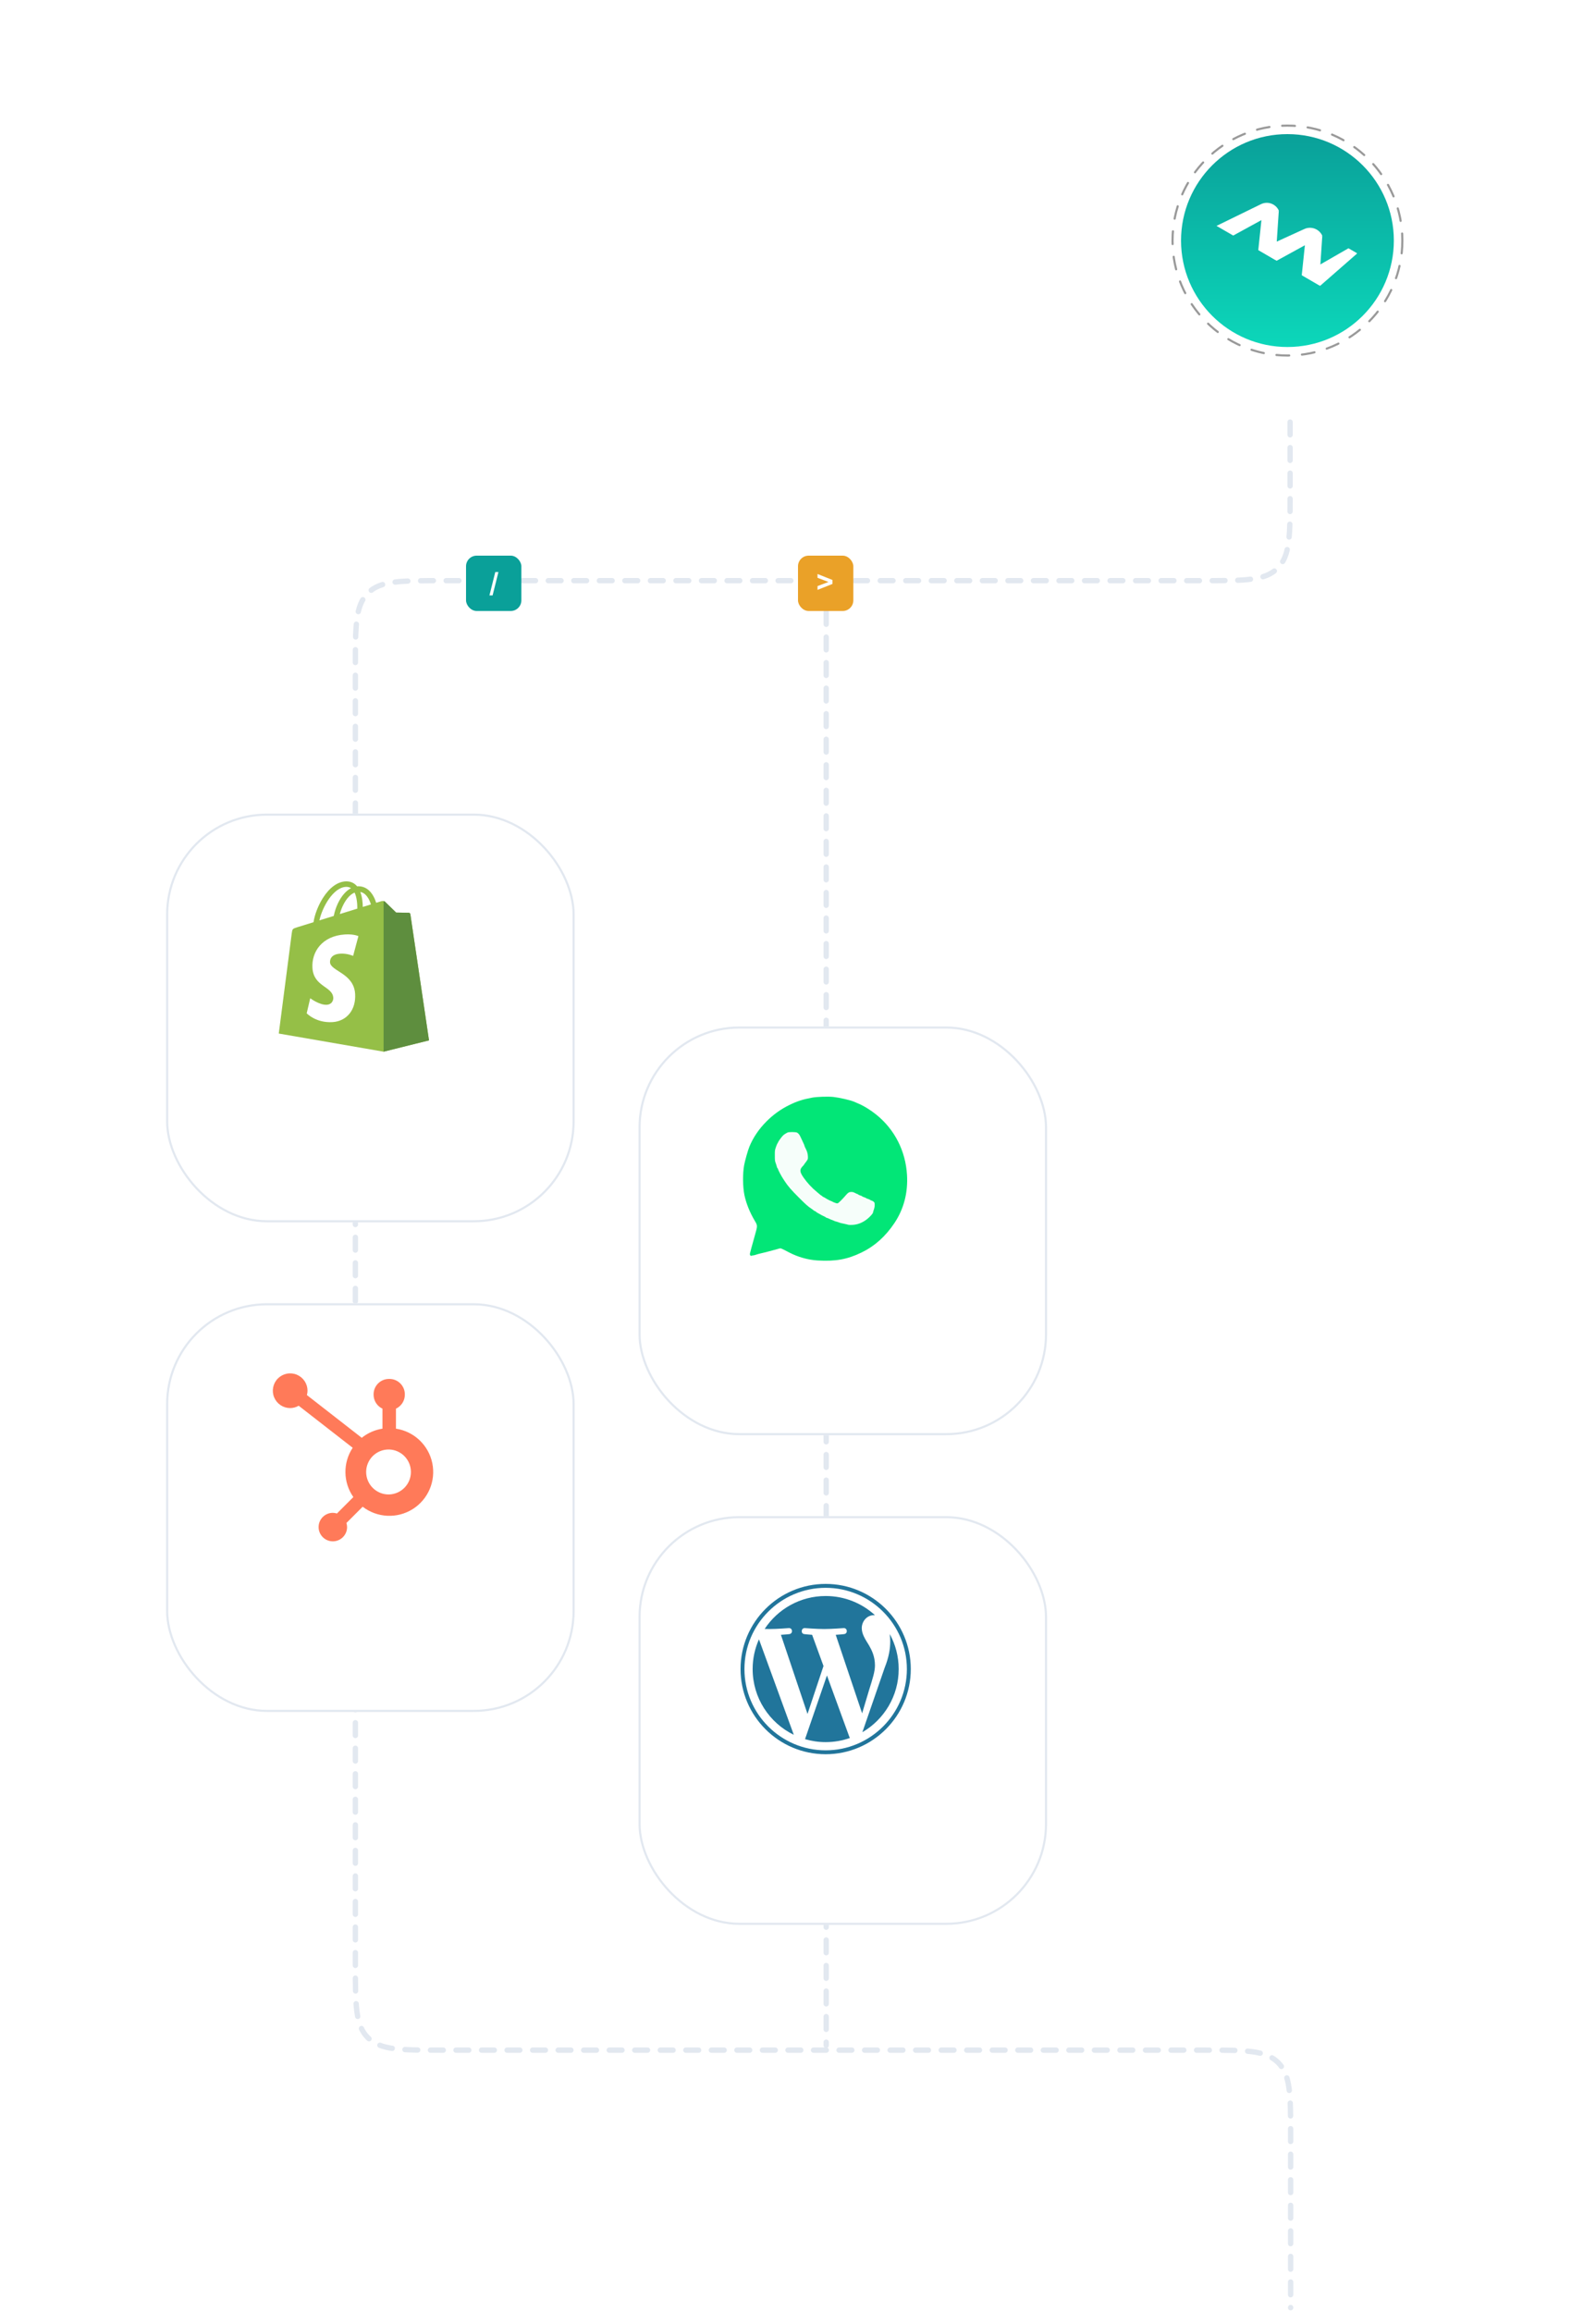<svg width="750" height="1086" viewBox="0 0 750 1086" fill="none" xmlns="http://www.w3.org/2000/svg">
<path d="M606.25 174.25L606.25 232.75C606.25 251.606 606.25 261.034 600.392 266.892C594.534 272.75 585.106 272.75 566.25 272.75L207 272.75C188.144 272.75 178.716 272.75 172.858 278.608C167 284.466 167 293.894 167 312.75L167 923C167 941.856 167 951.284 172.858 957.142C178.716 963 188.144 963 207 963L566.5 963C585.356 963 594.784 963 600.642 968.858C606.5 974.716 606.5 984.144 606.5 1003L606.5 1084" stroke="#E2E8F0" stroke-width="2.5" stroke-linecap="round" stroke-dasharray="6 6"/>
<line x1="388.25" y1="275.25" x2="388.25" y2="960.75" stroke="#E2E8F0" stroke-width="2.5" stroke-linecap="round" stroke-dasharray="6 6"/>
<rect x="219" y="261" width="26" height="26" rx="5" fill="#0AA099"/>
<path d="M230 279.672L232.744 268.696H234.228L231.484 279.672H230Z" fill="white"/>
<rect x="375" y="261" width="26" height="26" rx="5" fill="#EAA128"/>
<path d="M384.176 277.084V275.306L389.328 273.36L384.176 271.414V269.622L391.204 272.422V274.284L384.176 277.084Z" fill="white"/>
<g filter="url(#filter0_d_1485_571)">
<rect x="70" y="358" width="192" height="192" rx="47.409" fill="white"/>
<rect x="70.5" y="358.5" width="191" height="191" rx="46.909" stroke="#E2E8F0"/>
</g>
<path d="M192.834 429.405C192.779 429.001 192.426 428.776 192.133 428.752C191.842 428.728 186.147 428.641 186.147 428.641C186.147 428.641 181.384 424.016 180.914 423.545C180.443 423.075 179.524 423.217 179.167 423.323C179.163 423.325 178.273 423.601 176.774 424.064C176.524 423.252 176.155 422.253 175.629 421.25C173.933 418.014 171.45 416.303 168.449 416.299C168.445 416.299 168.442 416.299 168.438 416.299C168.229 416.299 168.023 416.319 167.814 416.336C167.726 416.23 167.637 416.125 167.544 416.023C166.236 414.625 164.561 413.944 162.552 414.004C158.677 414.115 154.817 416.913 151.688 421.885C149.486 425.383 147.81 429.777 147.335 433.18C142.885 434.558 139.774 435.521 139.705 435.544C137.459 436.249 137.388 436.318 137.095 438.436C136.877 440.036 131 485.482 131 485.482L180.252 494L201.599 488.693C201.599 488.693 192.89 429.809 192.834 429.405ZM174.309 424.828C173.174 425.179 171.885 425.578 170.487 426.011C170.458 424.049 170.225 421.319 169.31 418.96C172.251 419.517 173.698 422.844 174.309 424.828ZM167.91 426.81C165.329 427.609 162.512 428.481 159.687 429.356C160.481 426.313 161.988 423.283 163.839 421.297C164.527 420.558 165.491 419.734 166.631 419.264C167.703 421.501 167.936 424.668 167.91 426.81ZM162.63 416.583C163.54 416.563 164.305 416.762 164.96 417.193C163.913 417.737 162.9 418.518 161.951 419.537C159.489 422.178 157.603 426.277 156.85 430.232C154.504 430.958 152.209 431.671 150.096 432.323C151.43 426.098 156.648 416.756 162.63 416.583Z" fill="#95BF47"/>
<path d="M192.136 428.754C191.845 428.73 186.15 428.643 186.15 428.643C186.15 428.643 181.387 424.018 180.916 423.547C180.741 423.372 180.504 423.281 180.255 423.243L180.257 493.998L201.602 488.693C201.602 488.693 192.893 429.811 192.837 429.407C192.782 429.003 192.426 428.779 192.136 428.754Z" fill="#5E8E3E"/>
<path d="M168.423 439.729L165.944 449.005C165.944 449.005 163.178 447.746 159.9 447.953C155.093 448.257 155.042 451.288 155.091 452.05C155.353 456.198 166.266 457.103 166.878 466.82C167.36 474.464 162.823 479.693 156.287 480.106C148.441 480.601 144.122 475.973 144.122 475.973L145.784 468.902C145.784 468.902 150.132 472.183 153.612 471.963C155.885 471.819 156.698 469.97 156.615 468.662C156.274 463.251 147.387 463.571 146.825 454.68C146.353 447.198 151.267 439.616 162.109 438.933C166.286 438.664 168.423 439.729 168.423 439.729Z" fill="white"/>
<g filter="url(#filter1_d_1485_571)">
<rect x="70" y="588" width="192" height="192" rx="47.409" fill="white"/>
<rect x="70.5" y="588.5" width="191" height="191" rx="46.909" stroke="#E2E8F0"/>
</g>
<path d="M186.073 671.081V661.685C187.314 661.105 188.365 660.184 189.104 659.03C189.842 657.875 190.238 656.535 190.244 655.164V654.949C190.244 650.953 187.005 647.714 183.01 647.714H182.794C178.798 647.714 175.559 650.953 175.559 654.949V655.164C175.565 656.535 175.96 657.875 176.699 659.03C177.437 660.184 178.489 661.105 179.73 661.685V671.081C176.162 671.627 172.801 673.107 169.989 675.37L144.222 655.3C144.406 654.637 144.502 653.955 144.513 653.27C144.516 651.658 144.041 650.081 143.147 648.738C142.254 647.396 140.983 646.349 139.494 645.729C138.006 645.109 136.367 644.945 134.785 645.257C133.203 645.569 131.749 646.343 130.607 647.481C129.465 648.619 128.686 650.071 128.369 651.652C128.052 653.233 128.211 654.872 128.826 656.363C129.441 657.853 130.484 659.128 131.823 660.026C133.163 660.923 134.738 661.404 136.351 661.406C137.761 661.399 139.145 661.022 140.365 660.313L165.738 680.057C161.073 687.104 161.198 696.288 166.052 703.206L158.335 710.925C157.711 710.726 157.061 710.62 156.406 710.611C152.71 710.614 149.716 713.611 149.717 717.307C149.718 721.002 152.714 723.998 156.41 723.999C160.106 724 163.103 721.006 163.106 717.31C163.097 716.655 162.991 716.005 162.791 715.382L170.426 707.745C177.247 712.996 186.616 713.448 193.911 708.879C201.207 704.309 204.889 695.682 203.141 687.253C201.392 678.824 194.584 672.373 186.073 671.081ZM182.908 701.98C181.498 702.018 180.094 701.773 178.78 701.26C177.466 700.746 176.268 699.974 175.257 698.99C174.246 698.006 173.443 696.829 172.894 695.53C172.345 694.23 172.063 692.833 172.063 691.422C172.063 690.011 172.345 688.615 172.894 687.315C173.443 686.015 174.246 684.838 175.257 683.854C176.268 682.87 177.466 682.098 178.78 681.585C180.094 681.071 181.498 680.826 182.908 680.864C188.592 681.063 193.097 685.727 193.101 691.415C193.103 697.101 188.602 701.77 182.919 701.975" fill="#FF7A59"/>
<g filter="url(#filter2_d_1485_571)">
<rect x="292" y="458" width="192" height="192" rx="47.409" fill="white"/>
<rect x="292.5" y="458.5" width="191" height="191" rx="46.909" stroke="#E2E8F0"/>
</g>
<path d="M384.096 592.064C379.632 591.776 374.992 590.464 370.864 588.32C366.96 586.272 366.928 586.272 366.272 586.448C365.952 586.528 364.848 586.832 363.84 587.12C361.072 587.888 358.448 588.56 357.28 588.8C356.704 588.928 355.824 589.168 355.328 589.344C354.816 589.536 354.224 589.68 354.016 589.68C353.792 589.68 353.44 589.744 353.216 589.84C352.864 589.968 352.768 589.936 352.544 589.6C352.32 589.248 352.32 589.12 352.624 587.968C352.8 587.28 352.992 586.544 353.056 586.32C353.216 585.648 353.856 583.36 354.8 580.032C356.032 575.728 356.032 575.68 354.64 573.36C352.336 569.472 350.624 565.2 349.824 561.36C349.024 557.488 348.96 551.232 349.68 547.36C350.064 545.248 351.424 540.432 352.112 538.736C353.872 534.4 356.544 530.432 360.16 526.784C363.312 523.616 366.864 521.056 370.784 519.12C374.512 517.28 377.216 516.4 381.68 515.584C384.064 515.152 389.2 514.992 391.664 515.264C394.56 515.6 399.568 516.752 401.184 517.44C401.456 517.552 402.256 517.888 402.96 518.192C405.76 519.344 409.024 521.344 411.76 523.552C420.4 530.512 425.536 540.56 426.224 551.84C426.736 560.176 424.736 567.888 420.32 574.496C416.112 580.784 411.072 585.312 404.88 588.32C398.176 591.584 392.528 592.592 384.096 592.064Z" fill="#02E677"/>
<path d="M398.8 575.344C398.624 575.312 398.064 575.168 397.552 575.024C397.056 574.896 396.24 574.72 395.76 574.64C395.28 574.56 394.656 574.384 394.368 574.256C394.08 574.128 393.488 573.936 393.04 573.824C392.608 573.728 392.096 573.552 391.92 573.44C391.744 573.344 391.312 573.152 390.96 573.04C390.608 572.928 390 572.672 389.6 572.464C389.2 572.256 388.768 572.08 388.608 572.08C388.464 572.08 388.224 571.968 388.08 571.824C387.936 571.68 387.584 571.472 387.312 571.376C386.88 571.216 385.824 570.672 384.96 570.144C384.832 570.064 384.464 569.856 384.144 569.696C383.84 569.52 383.488 569.264 383.376 569.136C383.248 568.992 383.056 568.88 382.944 568.88C382.816 568.88 382.592 568.752 382.432 568.608C382.272 568.448 381.712 568.032 381.184 567.68C379.664 566.672 378.512 565.648 375.36 562.48C371.856 558.992 370.192 557.056 368.784 554.88C368.56 554.528 368.24 554.032 368.064 553.776C367.2 552.496 365.6 549.472 365.6 549.136C365.6 549.008 365.488 548.832 365.36 548.72C365.232 548.608 365.072 548.272 365.024 547.936C364.96 547.616 364.736 546.896 364.512 546.32C364.16 545.376 364.112 545.056 364.112 542.8C364.096 540.4 364.128 540.272 364.624 538.8C364.912 537.968 365.248 537.168 365.376 537.024C365.504 536.896 365.6 536.72 365.6 536.64C365.6 536.384 367.056 534.32 367.744 533.6C368.336 532.976 368.768 532.672 370.08 531.968C370.656 531.664 373.952 531.68 374.544 532C375.152 532.304 375.728 533.008 376.144 533.952C376.352 534.368 376.672 535.088 376.88 535.52C377.088 535.968 377.44 536.72 377.664 537.2C377.888 537.68 378.08 538.176 378.08 538.288C378.08 538.4 378.224 538.768 378.4 539.088C379.216 540.624 379.584 541.76 379.648 543.088C379.696 544.416 379.696 544.432 379.088 545.328C378.752 545.824 378.352 546.352 378.208 546.512C378.048 546.672 377.92 546.848 377.92 546.928C377.92 546.992 377.6 547.392 377.2 547.808C375.68 549.392 375.76 550.448 377.6 553.12C379.312 555.584 381.568 558.016 383.824 559.84C384.464 560.368 385.168 560.96 385.392 561.168C385.6 561.36 385.84 561.52 385.904 561.52C385.968 561.52 386.16 561.664 386.304 561.824C386.464 562 386.816 562.224 387.088 562.336C387.376 562.448 387.712 562.624 387.84 562.736C388.176 563.008 390.08 564.016 390.56 564.16C390.784 564.224 391.056 564.352 391.168 564.448C391.296 564.544 391.856 564.784 392.432 564.992C393.408 565.328 393.488 565.328 393.888 565.088C394.368 564.8 396.416 562.704 397.472 561.424C398.496 560.208 399.04 559.872 400.064 559.888C400.704 559.888 401.152 560.016 401.84 560.384C402.352 560.656 402.848 560.88 402.96 560.88C403.072 560.88 403.248 560.992 403.36 561.12C403.472 561.264 403.872 561.44 404.256 561.536C404.64 561.632 405.04 561.808 405.136 561.936C405.232 562.064 405.616 562.24 405.984 562.336C406.336 562.432 406.816 562.64 407.04 562.8C407.264 562.96 407.664 563.136 407.952 563.184C408.24 563.248 408.624 563.424 408.832 563.584C409.04 563.744 409.424 563.92 409.68 563.984C409.952 564.048 410.352 564.288 410.608 564.528C410.992 564.896 411.04 565.056 411.04 566C411.04 566.72 410.912 567.424 410.64 568.208C410.416 568.832 410.24 569.456 410.24 569.584C410.24 569.968 408.912 571.472 407.664 572.496C405.504 574.272 403.088 575.248 400.576 575.36C399.776 575.392 398.976 575.392 398.8 575.344Z" fill="#F6FEFA"/>
<g filter="url(#filter3_d_1485_571)">
<rect x="292" y="688" width="192" height="192" rx="47.409" fill="white"/>
<rect x="292.5" y="688.5" width="191" height="191" rx="46.909" stroke="#E2E8F0"/>
</g>
<g clip-path="url(#clip0_1485_571)">
<path d="M353.686 783.999C353.686 797.581 361.579 809.319 373.025 814.882L356.656 770.034C354.752 774.302 353.686 779.024 353.686 783.999Z" fill="#21759B"/>
<path d="M411.165 782.267C411.165 778.027 409.642 775.09 408.335 772.804C406.596 769.977 404.965 767.583 404.965 764.757C404.965 761.603 407.358 758.666 410.728 758.666C410.88 758.666 411.024 758.685 411.172 758.694C405.067 753.101 396.934 749.686 388 749.686C376.012 749.686 365.465 755.836 359.33 765.153C360.135 765.177 360.893 765.194 361.538 765.194C365.127 765.194 370.683 764.758 370.683 764.758C372.533 764.649 372.751 767.366 370.903 767.585C370.903 767.585 369.044 767.804 366.976 767.912L379.471 805.08L386.981 782.559L381.635 767.911C379.787 767.802 378.036 767.583 378.036 767.583C376.187 767.475 376.404 764.648 378.253 764.757C378.253 764.757 383.92 765.192 387.292 765.192C390.88 765.192 396.437 764.757 396.437 764.757C398.288 764.648 398.505 767.365 396.657 767.583C396.657 767.583 394.794 767.802 392.729 767.911L405.13 804.798L408.553 793.36C410.036 788.614 411.165 785.205 411.165 782.267Z" fill="#21759B"/>
<path d="M388.602 787.001L378.307 816.918C381.381 817.821 384.632 818.316 388 818.316C391.996 818.316 395.828 817.625 399.395 816.37C399.303 816.224 399.22 816.067 399.151 815.898L388.602 787.001Z" fill="#21759B"/>
<path d="M418.11 767.536C418.258 768.629 418.341 769.802 418.341 771.064C418.341 774.546 417.691 778.461 415.732 783.355L405.25 813.66C415.452 807.711 422.314 796.659 422.314 784C422.314 778.034 420.79 772.424 418.11 767.536Z" fill="#21759B"/>
<path d="M388 744C365.945 744 348 761.943 348 783.999C348 806.057 365.945 824 388 824C410.055 824 428.003 806.057 428.003 783.999C428.002 761.943 410.055 744 388 744ZM388 822.167C366.956 822.167 349.834 805.045 349.834 783.999C349.834 762.955 366.955 745.834 388 745.834C409.044 745.834 426.165 762.955 426.165 783.999C426.165 805.045 409.044 822.167 388 822.167Z" fill="#21759B"/>
</g>
<g filter="url(#filter4_d_1485_571)">
<circle cx="605" cy="113" r="59" fill="white"/>
</g>
<circle cx="605" cy="113" r="54" stroke="black" stroke-opacity="0.4" stroke-linecap="round" stroke-dasharray="6 6"/>
<circle cx="605" cy="113" r="50" fill="url(#paint0_linear_1485_571)"/>
<path d="M600.948 98.921L592.854 102.629L591.301 117.445L599.406 122.125L600.948 98.921Z" fill="white"/>
<path d="M621.376 110.716L613.282 114.423L611.729 129.24L619.834 133.919L621.376 110.716Z" fill="white"/>
<path d="M592.577 95.898C595.721 94.364 599.511 95.733 600.949 98.922L579.517 110.642L571.66 106.106L592.577 95.898Z" fill="white"/>
<path d="M612.935 107.578C616.133 106.119 619.909 107.522 621.377 110.716L599.916 122.485L591.302 117.446L612.935 107.578Z" fill="white"/>
<path d="M633.573 116.679C633.635 116.643 633.711 116.644 633.773 116.679L637.57 118.872C637.689 118.94 637.705 119.105 637.602 119.195L620.344 134.279L611.73 129.24L633.573 116.679Z" fill="white"/>
<defs>
<filter id="filter0_d_1485_571" x="0.229" y="304.33" width="347.643" height="347.643" filterUnits="userSpaceOnUse" color-interpolation-filters="sRGB">
<feFlood flood-opacity="0" result="BackgroundImageFix"/>
<feColorMatrix in="SourceAlpha" type="matrix" values="0 0 0 0 0 0 0 0 0 0 0 0 0 0 0 0 0 0 127 0" result="hardAlpha"/>
<feMorphology radius="11.629" operator="erode" in="SourceAlpha" result="effect1_dropShadow_1485_571"/>
<feOffset dx="8.051" dy="24.151"/>
<feGaussianBlur stdDeviation="44.725"/>
<feComposite in2="hardAlpha" operator="out"/>
<feColorMatrix type="matrix" values="0 0 0 0 0.085 0 0 0 0 0.203 0 0 0 0 0.312 0 0 0 0.1 0"/>
<feBlend mode="normal" in2="BackgroundImageFix" result="effect1_dropShadow_1485_571"/>
<feBlend mode="normal" in="SourceGraphic" in2="effect1_dropShadow_1485_571" result="shape"/>
</filter>
<filter id="filter1_d_1485_571" x="0.229" y="534.33" width="347.643" height="347.643" filterUnits="userSpaceOnUse" color-interpolation-filters="sRGB">
<feFlood flood-opacity="0" result="BackgroundImageFix"/>
<feColorMatrix in="SourceAlpha" type="matrix" values="0 0 0 0 0 0 0 0 0 0 0 0 0 0 0 0 0 0 127 0" result="hardAlpha"/>
<feMorphology radius="11.629" operator="erode" in="SourceAlpha" result="effect1_dropShadow_1485_571"/>
<feOffset dx="8.051" dy="24.151"/>
<feGaussianBlur stdDeviation="44.725"/>
<feComposite in2="hardAlpha" operator="out"/>
<feColorMatrix type="matrix" values="0 0 0 0 0.085 0 0 0 0 0.203 0 0 0 0 0.312 0 0 0 0.1 0"/>
<feBlend mode="normal" in2="BackgroundImageFix" result="effect1_dropShadow_1485_571"/>
<feBlend mode="normal" in="SourceGraphic" in2="effect1_dropShadow_1485_571" result="shape"/>
</filter>
<filter id="filter2_d_1485_571" x="222.229" y="404.33" width="347.643" height="347.643" filterUnits="userSpaceOnUse" color-interpolation-filters="sRGB">
<feFlood flood-opacity="0" result="BackgroundImageFix"/>
<feColorMatrix in="SourceAlpha" type="matrix" values="0 0 0 0 0 0 0 0 0 0 0 0 0 0 0 0 0 0 127 0" result="hardAlpha"/>
<feMorphology radius="11.629" operator="erode" in="SourceAlpha" result="effect1_dropShadow_1485_571"/>
<feOffset dx="8.051" dy="24.151"/>
<feGaussianBlur stdDeviation="44.725"/>
<feComposite in2="hardAlpha" operator="out"/>
<feColorMatrix type="matrix" values="0 0 0 0 0.085 0 0 0 0 0.203 0 0 0 0 0.312 0 0 0 0.1 0"/>
<feBlend mode="normal" in2="BackgroundImageFix" result="effect1_dropShadow_1485_571"/>
<feBlend mode="normal" in="SourceGraphic" in2="effect1_dropShadow_1485_571" result="shape"/>
</filter>
<filter id="filter3_d_1485_571" x="222.229" y="634.33" width="347.643" height="347.643" filterUnits="userSpaceOnUse" color-interpolation-filters="sRGB">
<feFlood flood-opacity="0" result="BackgroundImageFix"/>
<feColorMatrix in="SourceAlpha" type="matrix" values="0 0 0 0 0 0 0 0 0 0 0 0 0 0 0 0 0 0 127 0" result="hardAlpha"/>
<feMorphology radius="11.629" operator="erode" in="SourceAlpha" result="effect1_dropShadow_1485_571"/>
<feOffset dx="8.051" dy="24.151"/>
<feGaussianBlur stdDeviation="44.725"/>
<feComposite in2="hardAlpha" operator="out"/>
<feColorMatrix type="matrix" values="0 0 0 0 0.085 0 0 0 0 0.203 0 0 0 0 0.312 0 0 0 0.1 0"/>
<feBlend mode="normal" in2="BackgroundImageFix" result="effect1_dropShadow_1485_571"/>
<feBlend mode="normal" in="SourceGraphic" in2="effect1_dropShadow_1485_571" result="shape"/>
</filter>
<filter id="filter4_d_1485_571" x="476.229" y="0.33" width="273.643" height="273.643" filterUnits="userSpaceOnUse" color-interpolation-filters="sRGB">
<feFlood flood-opacity="0" result="BackgroundImageFix"/>
<feColorMatrix in="SourceAlpha" type="matrix" values="0 0 0 0 0 0 0 0 0 0 0 0 0 0 0 0 0 0 127 0" result="hardAlpha"/>
<feMorphology radius="11.629" operator="erode" in="SourceAlpha" result="effect1_dropShadow_1485_571"/>
<feOffset dx="8.051" dy="24.151"/>
<feGaussianBlur stdDeviation="44.725"/>
<feComposite in2="hardAlpha" operator="out"/>
<feColorMatrix type="matrix" values="0 0 0 0 0.085 0 0 0 0 0.203 0 0 0 0 0.312 0 0 0 0.1 0"/>
<feBlend mode="normal" in2="BackgroundImageFix" result="effect1_dropShadow_1485_571"/>
<feBlend mode="normal" in="SourceGraphic" in2="effect1_dropShadow_1485_571" result="shape"/>
</filter>
<linearGradient id="paint0_linear_1485_571" x1="605" y1="63" x2="605" y2="163" gradientUnits="userSpaceOnUse">
<stop stop-color="#0AA099"/>
<stop offset="1" stop-color="#0CD7BA"/>
</linearGradient>
<clipPath id="clip0_1485_571">
<rect width="79.998" height="80" fill="white" transform="translate(348 744)"/>
</clipPath>
</defs>
</svg>

